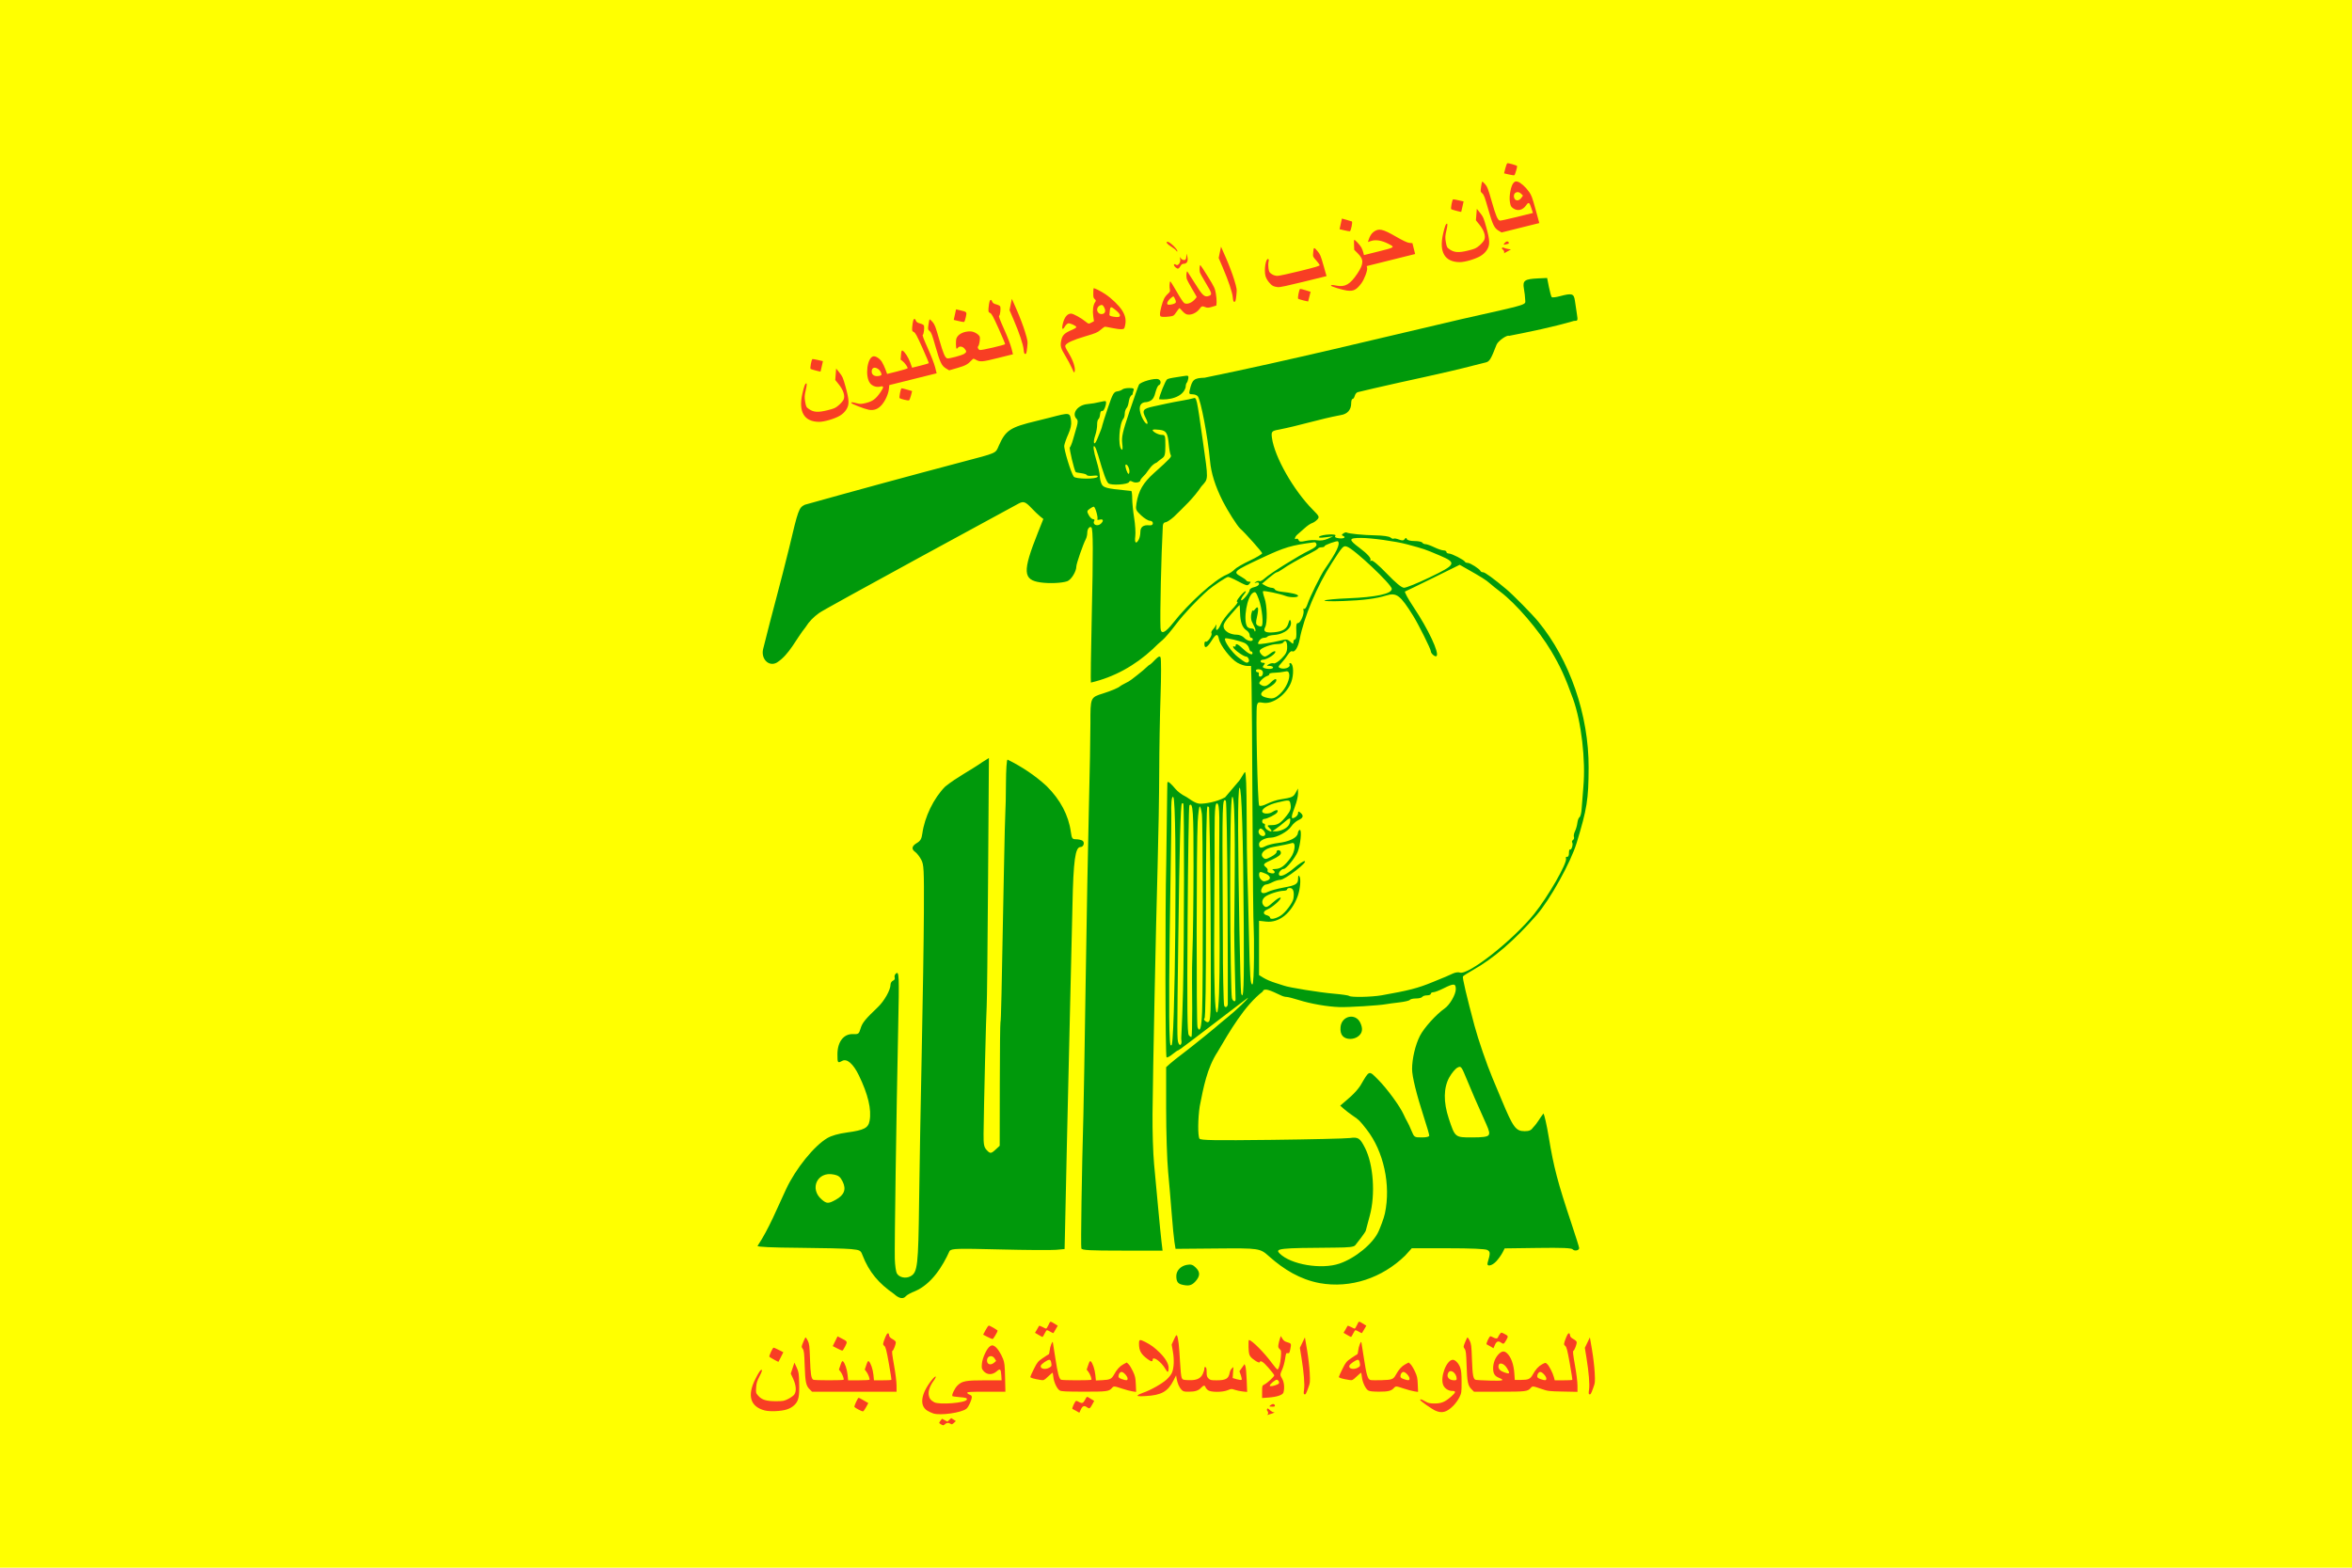 <?xml version="1.0" encoding="UTF-8"?><svg xmlns="http://www.w3.org/2000/svg" xmlns:svg="http://www.w3.org/2000/svg" version="1.0" width="1200" height="800" id="svg2040">
  <defs id="defs2163"/>
  <path d="M1200,0L1200,800L0,800L0,0L1200,0z" id="path2042" style="fill:#ffff00"/>
  <path d="M480.211,726.906C478.953,726.173 478.952,726.169 479.893,724.945L480.625,723.993L482.003,724.735L483.381,725.477L484.346,724.571L485.31,723.665L486.498,724.417L487.686,725.169L486.695,726.101C485.856,726.889 485.586,726.96 484.949,726.562C483.889,725.9 483.006,725.976 482.077,726.809C481.332,727.477 481.203,727.484 480.211,726.906zM646.547,721.984C647.135,721.715 647.183,720.582 646.632,720.03C646.411,719.81 646.333,719.364 646.458,719.04C646.64,718.563 646.911,718.662 647.868,719.557C648.52,720.165 649.427,720.675 649.884,720.691C650.492,720.71 650.351,720.852 649.359,721.217C647.856,721.769 645.784,722.335 646.547,721.984zM476.168,721.293C475.277,721.001 473.921,720.374 473.154,719.9C469.01,717.339 469.808,711.37 475.219,704.453C477.445,701.607 478.361,701.871 476.248,704.75C474.455,707.193 473.561,709.801 473.83,711.806C474.06,713.519 474.863,714.6 476.623,715.565C479.2,716.977 492.606,715.924 493.245,714.259C493.562,713.434 492.946,713.225 489.402,712.949C487.625,712.811 486.055,712.581 485.912,712.439C485.422,711.949 487.072,708.47 488.448,707.094C490.798,704.744 492.69,704.378 502.498,704.378L511.029,704.378L510.868,701.859C510.661,698.611 510.277,698.239 508.639,699.701C506.336,701.758 503.565,701.721 501.791,699.612C500.858,698.504 500.782,698.172 500.959,695.968C501.204,692.915 503.601,687.834 505.219,686.939C506.174,686.411 506.397,686.411 507.352,686.941C508.691,687.684 510.623,690.532 511.754,693.43C512.514,695.376 512.644,696.565 512.792,702.924L512.96,710.194L503.225,710.194C495.132,710.194 493.49,710.286 493.49,710.738C493.49,711.037 494.014,711.464 494.653,711.687C495.427,711.957 495.817,712.355 495.817,712.874C495.817,714.389 494.208,717.929 493.093,718.867C490.666,720.909 479.763,722.472 476.168,721.293zM507.239,695.364L508.237,694.491L507.461,693.231C506.211,691.203 503.571,691.915 503.571,694.28C503.571,696.326 505.491,696.893 507.239,695.364zM549.13,720.028C548.277,719.532 547.405,719.065 547.191,718.99C546.698,718.817 548.534,714.842 549.099,714.861C549.329,714.869 549.954,715.124 550.487,715.429C552.06,716.328 552.649,716.116 553.61,714.306C554.502,712.623 554.527,712.609 555.505,713.206C556.051,713.539 556.896,714.052 557.383,714.347L558.27,714.884L557.225,716.804C556.109,718.853 555.765,719.026 554.581,718.131C553.223,717.103 552.297,717.436 551.456,719.253L550.681,720.93L549.13,720.028zM732.358,719.866C730.393,718.975 724.579,714.887 724.579,714.397C724.579,713.853 725.171,714.024 727.147,715.138C728.743,716.038 729.49,716.204 731.946,716.204C735.391,716.204 737.264,715.425 740.379,712.694C742.837,710.539 742.984,709.807 740.96,709.805C738.991,709.803 737.071,708.553 736.336,706.794C734.656,702.774 738.037,693.91 741.251,693.91C742.51,693.91 744.266,695.778 744.998,697.895C745.542,699.468 745.7,701.131 745.704,705.348C745.71,710.575 745.668,710.862 744.569,713.102C743.942,714.382 742.546,716.307 741.468,717.381C738.146,720.688 735.663,721.365 732.358,719.866zM743.19,703.628C743.19,700.681 740.05,698.399 738.914,700.52C737.818,702.569 739.22,704.36 741.93,704.373C742.919,704.377 743.19,704.217 743.19,703.628zM390.16,719.755C382.813,717.847 381.119,712.229 385.345,703.797C387.187,700.122 388.164,698.75 388.702,699.082C388.939,699.229 388.473,700.514 387.529,702.315C386.239,704.778 385.931,705.794 385.785,708.071C385.614,710.735 385.652,710.888 386.835,712.235C388.678,714.334 390.933,715.041 395.782,715.041C399.534,715.041 400.034,714.95 402.162,713.878C403.432,713.238 404.82,712.233 405.246,711.643C406.433,710.003 406.221,706.961 404.686,703.633L403.451,700.952L404.385,698.15L405.319,695.348L406.456,697.828C407.503,700.111 407.604,700.726 407.734,705.596C407.922,712.71 407.452,714.936 405.331,716.98C404.253,718.018 402.954,718.773 401.399,719.264C398.484,720.185 392.775,720.434 390.16,719.755zM437.974,719.294C436.976,718.774 436.056,718.183 435.931,717.98C435.675,717.566 437.657,713.296 438.104,713.296C438.262,713.296 439.431,713.906 440.702,714.651L443.013,716.005L441.857,718.14C441.221,719.315 440.495,720.267 440.245,720.257C439.994,720.247 438.972,719.814 437.974,719.294zM648.245,717.06C649.241,716.248 650.267,716.331 650.442,717.238C650.541,717.751 650.258,717.863 648.978,717.815C647.393,717.755 647.393,717.755 648.245,717.06zM643.93,710.262C643.93,707.12 643.933,707.111 645.154,706.479C646.703,705.679 650.134,702.49 650.134,701.852C650.134,701.587 648.819,699.866 647.212,698.028C644.44,694.857 643.063,693.99 642.67,695.169C642.454,695.82 639.045,693.697 637.958,692.234C637.298,691.346 637.12,690.453 637.011,687.485C636.932,685.349 637.029,683.829 637.243,683.829C638.653,683.829 645.176,690.401 649.028,695.703C650.337,697.504 651.587,698.918 651.806,698.845C652.507,698.611 653.269,695.747 653.508,692.442C653.724,689.465 653.678,689.171 652.88,688.427C652.151,687.748 652.059,687.381 652.287,686.037C652.434,685.163 652.763,683.847 653.017,683.112L653.48,681.776L654.276,683.125C654.885,684.158 655.493,684.593 656.868,684.977C658.863,685.536 658.921,685.696 658.257,688.793C657.898,690.464 657.745,690.673 656.983,690.527C656.173,690.372 656.087,690.563 655.67,693.427C655.424,695.113 654.776,697.503 654.229,698.739C653.009,701.498 653.009,701.576 654.201,703.66C655.185,705.383 655.453,708.312 654.833,710.582C654.483,711.862 651.478,712.879 647.14,713.185L643.93,713.411L643.93,710.262zM651.755,706.475C652.635,706.02 652.765,705.772 652.502,705.054C652.326,704.576 651.852,704.142 651.449,704.089C650.684,703.989 647.808,706.4 647.808,707.141C647.808,707.67 650.235,707.261 651.755,706.475zM580.411,712.122C580.505,711.839 581.752,711.213 583.181,710.731C586.967,709.454 592.81,706.172 595.222,703.967C596.453,702.842 597.591,701.37 597.979,700.403C598.969,697.933 599.134,693.872 598.414,689.735L597.788,686.143L598.976,683.532C599.894,681.513 600.242,681.059 600.509,681.532C601.132,682.632 601.64,686.991 602.034,694.609C602.267,699.129 602.618,702.507 602.92,703.139C603.392,704.126 603.59,704.191 606.458,704.298C610.441,704.448 612.495,703.545 613.664,701.131C614.103,700.223 614.463,699.018 614.463,698.452C614.463,697.697 614.617,697.483 615.044,697.647C615.471,697.81 615.626,698.483 615.626,700.172C615.626,702.1 615.781,702.63 616.578,703.427C617.431,704.28 617.853,704.378 620.661,704.378C625.473,704.378 626.845,703.581 627.408,700.457C627.547,699.687 628.03,698.727 628.482,698.325L629.303,697.593L629.107,700.408L628.912,703.223L631.032,703.84C632.197,704.179 633.297,704.308 633.474,704.126C633.652,703.945 633.476,702.889 633.083,701.78L632.369,699.763L633.673,697.928L634.978,696.094L635.415,697.231C635.656,697.857 635.952,701.057 636.075,704.343L636.297,710.318L634.003,710.078C632.742,709.946 630.932,709.564 629.982,709.229C628.353,708.654 628.151,708.664 626.424,709.407C623.786,710.542 617.725,710.543 616.283,709.409C615.733,708.977 615.175,708.279 615.041,707.858C614.71,706.814 614.002,706.897 612.882,708.112C611.485,709.627 609.774,710.194 606.599,710.194C603.996,710.194 603.664,710.103 602.739,709.128C601.627,707.956 600.709,705.803 600.302,703.409L600.039,701.858L598.699,704.507C595.852,710.138 592.487,712.008 584.459,712.419C581.057,712.594 580.273,712.536 580.411,712.122zM665.413,711.487C665.119,711.38 665.094,710.666 665.332,709.147C665.735,706.576 665.23,700.309 664.023,692.896L663.194,687.812L664.48,685.142L665.766,682.472L666.862,688.869C667.464,692.388 668.074,697.57 668.216,700.385C668.466,705.327 668.439,705.604 667.407,708.432C666.298,711.472 666.121,711.744 665.413,711.487zM810.813,711.487C810.518,711.38 810.493,710.666 810.731,709.147C811.135,706.576 810.63,700.309 809.422,692.896L808.594,687.812L809.88,685.142L811.166,682.472L812.261,688.869C812.864,692.388 813.474,697.57 813.616,700.385C813.866,705.327 813.838,705.604 812.807,708.432C811.698,711.472 811.521,711.744 810.813,711.487zM413.032,708.911C411.217,707.096 410.829,705.202 410.553,696.818C410.344,690.49 410.207,689.297 409.576,688.359C408.851,687.28 408.853,687.243 409.735,685.064C410.226,683.851 410.755,682.715 410.911,682.54C411.066,682.364 411.603,683.062 412.103,684.09C412.929,685.789 413.036,686.675 413.274,693.716C413.526,701.149 413.883,703.426 414.902,704.074C415.502,704.456 430.189,704.468 430.424,704.087C430.705,703.633 429.721,701.08 428.828,699.945L428.024,698.922L428.809,696.596C429.42,694.788 429.706,694.362 430.094,694.683C431.042,695.47 432.165,698.766 432.44,701.567L432.716,704.378L438.072,704.378C441.017,704.378 443.508,704.247 443.607,704.087C443.888,703.633 442.904,701.08 442.011,699.945L441.207,698.922L441.992,696.596C442.603,694.788 442.889,694.362 443.277,694.683C444.225,695.47 445.348,698.766 445.623,701.567L445.899,704.378L450.244,704.378C452.633,704.378 454.675,704.291 454.781,704.185C454.887,704.079 454.309,700.284 453.496,695.752C452.275,688.941 451.878,687.396 451.206,686.844C450.313,686.111 450.344,685.816 451.687,682.375C452.55,680.161 453.43,679.718 453.625,681.4C453.716,682.189 454.171,682.694 455.395,683.368C456.359,683.898 457.043,684.556 457.043,684.952C457.043,686.128 455.844,689.206 455.337,689.331C454.968,689.422 455.159,691.178 456.131,696.624C456.879,700.816 457.416,705.126 457.421,706.996L457.431,710.194L435.873,710.194L414.315,710.194L413.032,708.911zM540.727,709.601C539.35,708.853 537.701,705.402 537.42,702.679C537.297,701.481 537.106,700.501 536.996,700.501C536.887,700.501 535.853,701.394 534.699,702.485C532.72,704.357 532.514,704.456 531.066,704.224C527.56,703.663 525.672,703.123 525.672,702.681C525.672,702.423 526.501,700.561 527.514,698.545C529.227,695.135 529.542,694.751 532.021,693.054C533.487,692.05 534.846,691.175 535.042,691.109C535.238,691.044 535.463,690.195 535.542,689.222C535.699,687.298 536.949,684.038 537.164,684.992C537.237,685.312 537.824,689.033 538.471,693.261C539.611,700.726 540.323,703.451 541.293,704.068C541.9,704.454 556.587,704.471 556.825,704.087C557.106,703.633 556.122,701.08 555.229,699.945L554.424,698.922L555.21,696.596C555.821,694.788 556.107,694.362 556.495,694.683C557.447,695.474 558.567,698.773 558.846,701.612L559.126,704.468L562.464,704.302C566.283,704.112 567.135,703.706 568.357,701.492C569.835,698.815 571.318,697.176 573.132,696.213L574.875,695.289L575.817,696.174C576.336,696.661 577.341,698.314 578.051,699.847C579.175,702.272 579.363,703.131 579.502,706.465L579.661,710.297L577.772,710.023C576.733,709.872 574.347,709.238 572.469,708.614C568.388,707.259 568.259,707.251 567.316,708.309C565.751,710.066 564.758,710.195 552.923,710.179C543.927,710.166 541.562,710.054 540.727,709.601zM575.302,703.496C575.302,702.366 573.26,700.113 572.235,700.113C571.383,700.113 570.649,701.163 570.649,702.382C570.649,702.936 571.108,703.313 572.297,703.734C574.694,704.582 575.302,704.534 575.302,703.496zM535.402,697.897C536.604,697.188 536.662,697.003 536.286,695.121C536.13,694.342 535.812,693.91 535.393,693.91C534.342,693.91 531.233,696.074 530.999,696.968C530.589,698.536 533.339,699.116 535.402,697.897zM698.146,709.601C696.769,708.853 695.12,705.402 694.84,702.679C694.716,701.481 694.525,700.501 694.416,700.501C694.306,700.501 693.272,701.394 692.119,702.485C690.139,704.357 689.934,704.456 688.486,704.224C684.979,703.663 683.091,703.123 683.091,702.681C683.091,702.423 683.92,700.561 684.933,698.545C686.646,695.135 686.961,694.751 689.44,693.054C690.906,692.05 692.265,691.175 692.461,691.109C692.657,691.044 692.882,690.195 692.962,689.222C693.118,687.298 694.368,684.038 694.584,684.992C694.656,685.312 695.241,689.019 695.885,693.23C697.191,701.777 697.828,703.879 699.218,704.228C699.723,704.355 702.277,704.392 704.893,704.311C710.255,704.145 710.872,703.907 712.206,701.492C713.683,698.815 715.167,697.176 716.981,696.213L718.724,695.289L719.666,696.174C720.185,696.661 721.19,698.314 721.9,699.847C723.023,702.272 723.212,703.131 723.35,706.465L723.51,710.297L721.621,710.023C720.582,709.872 718.195,709.238 716.317,708.614C712.237,707.259 712.108,707.251 711.165,708.309C709.843,709.793 708.205,710.195 703.557,710.179C700.493,710.168 698.872,709.995 698.146,709.601zM719.15,703.496C719.15,702.366 717.108,700.113 716.084,700.113C715.232,700.113 714.498,701.163 714.498,702.382C714.498,702.936 714.957,703.313 716.145,703.734C718.542,704.582 719.15,704.534 719.15,703.496zM692.822,697.897C694.023,697.188 694.082,697.003 693.705,695.121C693.55,694.342 693.231,693.91 692.812,693.91C691.762,693.91 688.652,696.074 688.419,696.968C688.009,698.536 690.758,699.116 692.822,697.897zM750.746,708.911C748.932,707.096 748.543,705.202 748.267,696.818C748.059,690.49 747.921,689.297 747.291,688.359C746.566,687.28 746.567,687.243 747.45,685.064C747.941,683.851 748.469,682.715 748.625,682.54C748.781,682.364 749.318,683.062 749.818,684.09C750.643,685.787 750.752,686.683 750.996,693.716C751.281,701.958 751.655,703.889 753.019,704.163C753.477,704.255 756.688,704.418 760.153,704.525C767.004,704.737 767.98,704.426 764.695,703.075C762.587,702.208 761.801,700.901 761.801,698.263C761.801,695.604 762.817,692.934 764.503,691.161C766.193,689.385 767.43,689.217 768.884,690.565C770.953,692.482 772.301,696.204 772.624,700.889L772.851,704.185L775.993,704.185C779.731,704.185 780.763,703.726 781.977,701.528C783.475,698.817 784.951,697.18 786.767,696.216C788.497,695.299 788.507,695.298 789.347,696.056C790.376,696.985 792.196,700.514 792.796,702.74L793.237,704.378L797.616,704.378C800.025,704.378 802.083,704.291 802.189,704.185C802.295,704.079 801.717,700.284 800.904,695.752C799.683,688.941 799.286,687.396 798.614,686.844C797.721,686.111 797.753,685.816 799.095,682.375C799.958,680.161 800.839,679.718 801.033,681.4C801.124,682.189 801.579,682.694 802.804,683.368C803.767,683.898 804.451,684.556 804.451,684.952C804.451,686.128 803.252,689.206 802.745,689.331C802.376,689.422 802.567,691.178 803.539,696.624C804.295,700.86 804.824,705.121 804.829,707.031L804.839,710.266L797.375,710.118C790.168,709.976 789.787,709.928 786.303,708.726C782.028,707.25 781.909,707.241 780.957,708.309C779.367,710.093 778.506,710.194 764.876,710.194L752.03,710.194L750.746,708.911zM788.942,703.496C788.942,702.366 786.9,700.113 785.876,700.113C785.023,700.113 784.289,701.163 784.289,702.382C784.289,702.936 784.749,703.313 785.937,703.734C788.334,704.582 788.942,704.534 788.942,703.496zM769.943,700.383C769.943,700.105 769.427,699.063 768.796,698.068C767.129,695.439 764.515,694.987 764.515,697.327C764.515,698.648 765.463,699.603 767.494,700.327C769.382,701 769.943,701.013 769.943,700.383zM594.597,698.61C592.545,694.96 588.097,691.743 588.097,693.91C588.097,694.983 587.314,694.88 585.538,693.572C582.116,691.053 581.118,689.268 581.118,685.673C581.118,683.474 581.464,683.377 584.274,684.789C587.099,686.208 589.181,687.742 591.731,690.283C594.62,693.164 596.233,695.922 596.23,697.981C596.226,700.487 595.754,700.669 594.597,698.61zM394.996,693.869C393.829,693.231 392.733,692.567 392.561,692.395C392.213,692.047 394.204,687.706 394.71,687.706C394.885,687.706 396.071,688.232 397.346,688.876L399.663,690.046L398.452,692.462C397.786,693.792 397.213,694.913 397.179,694.954C397.146,694.995 396.163,694.507 394.996,693.869zM427.096,688.072L424.872,686.923L426.099,684.435L427.326,681.947L429.099,682.857C432.487,684.596 432.45,684.523 431.212,687.047C430.616,688.262 429.947,689.248 429.724,689.238C429.502,689.228 428.32,688.703 427.096,688.072zM760.432,687.091C759.586,686.578 758.719,686.1 758.505,686.028C758.011,685.86 759.85,681.885 760.413,681.904C760.643,681.911 761.268,682.167 761.801,682.472C763.118,683.224 764.03,683.189 764.301,682.375C764.426,682.001 764.846,681.284 765.234,680.781C765.929,679.88 765.96,679.876 767.263,680.539C769.635,681.744 769.653,681.795 768.486,683.873C767.344,685.908 767.057,686.052 765.895,685.173C764.485,684.107 763.516,684.454 762.711,686.313L761.971,688.022L760.432,687.091zM503.847,682.244L501.602,681.087L502.834,678.774C503.512,677.502 504.261,676.463 504.498,676.465C505.105,676.47 509.001,678.744 508.99,679.087C508.972,679.65 506.857,683.197 506.479,683.298C506.266,683.355 505.081,682.881 503.847,682.244zM529.872,681.199L528.063,680.133L528.998,678.588C529.512,677.739 530,676.869 530.081,676.656C530.165,676.437 530.92,676.65 531.808,677.14C532.676,677.62 533.54,678.013 533.728,678.013C533.916,678.013 534.472,677.152 534.965,676.1C535.95,673.999 535.626,674.022 538.587,675.84L539.676,676.51L538.627,678.327C538.05,679.327 537.524,680.21 537.458,680.29C537.391,680.37 536.709,680.065 535.941,679.612C535.174,679.159 534.379,678.788 534.175,678.788C533.971,678.788 533.423,679.573 532.957,680.533C532.49,681.493 532.013,682.275 531.895,682.271C531.778,682.267 530.868,681.785 529.872,681.199zM687.292,681.199L685.482,680.133L686.417,678.588C686.931,677.739 687.419,676.869 687.501,676.656C687.584,676.437 688.34,676.65 689.227,677.14C690.095,677.62 690.959,678.013 691.147,678.013C691.335,678.013 691.892,677.152 692.384,676.1C693.369,673.999 693.046,674.022 696.006,675.84L697.095,676.51L696.046,678.327C695.469,679.327 694.943,680.21 694.877,680.29C694.811,680.37 694.128,680.065 693.361,679.612C692.593,679.159 691.798,678.788 691.594,678.788C691.39,678.788 690.842,679.573 690.376,680.533C689.91,681.493 689.432,682.275 689.315,682.271C689.197,682.267 688.287,681.785 687.292,681.199z" id="path2177" style="fill:#f83e24"/>
  <path d="M546.866,187.821C546.219,186.337 544.771,183.613 543.647,181.77C541.15,177.671 540.848,176.554 541.465,173.672C542.031,171.023 543.116,169.952 546.828,168.38C548.237,167.784 549.218,167.163 549.155,166.909C548.974,166.184 545.883,164.789 544.965,165.017C544.496,165.134 543.753,165.858 543.315,166.625C542.053,168.83 541.535,167.898 542.335,164.862C543.157,161.742 544.616,160.036 546.461,160.039C547.628,160.041 551.684,162.301 554.126,164.309C555.359,165.323 555.467,165.337 556.782,164.642L558.152,163.917L557.778,161.367C557.361,158.53 557.724,155.668 558.677,154.276C559.25,153.439 559.238,153.297 558.542,152.653C557.868,152.031 557.782,151.677 557.803,149.638C557.816,148.367 557.879,147.241 557.943,147.135C558.138,146.811 561.504,148.475 563.887,150.074C567.239,152.322 570.875,155.837 572.504,158.404C574.191,161.061 574.646,163.397 574.011,166.139C573.62,167.831 573.55,167.901 572.166,167.995C571.374,168.049 569.207,167.766 567.349,167.367C565.492,166.968 563.827,166.678 563.649,166.722C563.471,166.767 562.51,167.489 561.513,168.328C559.853,169.724 559.18,170.007 553.558,171.675C547.375,173.509 544.185,174.977 543.56,176.275C543.318,176.779 543.696,177.647 545.31,180.296C547.542,183.958 548.778,187.781 548.303,189.55C548.064,190.438 547.942,190.292 546.866,187.821zM571.398,161.043C571.484,160.347 570.64,159.349 568.67,157.815C566.492,156.119 566.361,156.257 566.026,160.598C565.99,161.066 566.525,161.337 567.981,161.589C570.344,161.996 571.3,161.844 571.398,161.043zM563.492,159.696C564.074,159.041 563.996,157.99 563.271,156.705C562.733,155.751 562.372,155.507 561.733,155.667C559.612,156.196 559.052,158.77 560.803,159.944C561.611,160.486 562.896,160.368 563.492,159.696zM767.326,129.165C767.689,128.823 767.318,127.695 766.726,127.339C765.853,126.815 766.395,125.962 767.295,126.443C767.719,126.67 768.707,126.955 769.489,127.076L770.912,127.296L769.417,128.128C767.359,129.272 767.046,129.427 767.326,129.165zM443.172,209.089C441.017,208.67 434.453,206.122 434.337,205.66C434.206,205.134 434.819,205.157 436.996,205.757C438.754,206.242 439.515,206.223 441.886,205.632C445.214,204.802 446.835,203.598 449.185,200.212C451.04,197.539 451.006,196.796 449.051,197.282C447.149,197.754 444.994,197.009 443.86,195.487C441.27,192.009 442.401,182.636 445.505,181.862C446.691,181.566 448.864,182.933 449.933,184.647C450.49,185.541 451.321,187.297 451.78,188.549L452.615,190.827L457.787,189.537C460.631,188.828 463.005,188.102 463.062,187.923C463.223,187.417 461.659,185.189 460.523,184.308L459.5,183.514L459.699,181.078C459.853,179.185 460.027,178.705 460.479,178.922C461.583,179.453 463.462,182.366 464.402,185.005L465.345,187.653L469.54,186.607C471.848,186.032 473.799,185.456 473.876,185.328C473.953,185.2 472.481,181.674 470.605,177.494C467.785,171.211 467.03,169.814 466.248,169.443C465.209,168.95 465.169,168.657 465.636,165.011C465.937,162.665 466.681,162.026 467.273,163.603C467.551,164.343 468.112,164.722 469.457,165.077C470.515,165.357 471.334,165.827 471.43,166.21C471.713,167.346 471.295,170.607 470.836,170.85C470.501,171.026 471.109,172.676 473.359,177.701C475.091,181.569 476.646,185.602 477.102,187.406L477.882,190.493L465.801,193.505L453.72,196.517L453.522,198.455C453.26,201.022 451.769,204.385 449.935,206.544C448.033,208.783 445.841,209.608 443.172,209.089zM449.717,190.78C449.007,187.934 445.426,186.486 444.84,188.808C444.275,191.05 446.06,192.443 448.679,191.802C449.636,191.568 449.859,191.349 449.717,190.78zM665.067,153.325C663.786,152.99 662.568,152.613 662.36,152.488C661.923,152.225 662.828,147.562 663.34,147.434C663.528,147.387 664.803,147.698 666.173,148.124L668.664,148.899L668.055,151.333C667.72,152.672 667.434,153.806 667.42,153.851C667.406,153.897 666.347,153.66 665.067,153.325zM687.194,148.272C684.96,147.984 679.214,146.226 679.108,145.798C678.99,145.324 679.594,145.319 681.946,145.774C686.296,146.617 688.851,145.126 692.546,139.587C695.841,134.647 695.881,132.417 692.729,129.271L690.934,127.48L690.841,125.071C690.79,123.746 690.815,122.551 690.896,122.416C691.101,122.074 693.713,124.8 694.522,126.201C694.89,126.837 695.348,127.991 695.541,128.765L695.892,130.171L703.408,128.297C711.927,126.173 711.889,126.205 708.154,124.321C704.939,122.699 701.909,122.199 699.69,122.923L697.919,123.502L698.264,122.421C698.881,120.492 699.69,119.19 700.789,118.36C703.423,116.37 705.359,116.774 712.235,120.751C715.783,122.804 718.09,123.88 719.099,123.955L720.618,124.068L721.311,126.847L722.004,129.626L709.648,132.707L697.292,135.787L697.515,136.681C697.821,137.91 696.088,142.563 694.576,144.569C692.005,147.981 690.559,148.706 687.194,148.272zM417.842,215.268C410.289,215.195 407.3,210.177 409.351,201.017C410.245,197.025 410.858,195.465 411.458,195.656C411.722,195.74 411.581,197.094 411.103,199.061C410.45,201.749 410.397,202.805 410.805,205.039C411.281,207.653 411.355,207.791 412.822,208.807C415.106,210.39 417.454,210.53 422.137,209.363C425.76,208.459 426.221,208.251 428.018,206.703C429.09,205.78 430.188,204.474 430.458,203.803C431.21,201.933 430.272,199.047 427.989,196.202L426.15,193.911L426.377,190.98L426.605,188.05L428.3,190.17C429.861,192.123 430.107,192.693 431.404,197.365C433.299,204.189 433.381,206.452 431.825,208.936C431.034,210.198 429.961,211.24 428.578,212.088C425.985,213.679 420.532,215.294 417.842,215.268zM461.284,203.965C460.194,203.703 459.164,203.353 458.994,203.187C458.647,202.849 459.533,198.249 459.965,198.141C460.117,198.103 461.393,198.411 462.8,198.824L465.358,199.576L464.755,201.916C464.424,203.203 463.952,204.297 463.708,204.348C463.464,204.399 462.373,204.226 461.284,203.965zM744.712,133.771C737.159,133.697 734.169,128.68 736.22,119.52C737.115,115.527 737.728,113.967 738.327,114.158C738.591,114.243 738.45,115.596 737.973,117.563C737.319,120.252 737.267,121.307 737.674,123.541C738.15,126.155 738.224,126.293 739.691,127.309C741.976,128.892 744.323,129.032 749.006,127.865C752.629,126.962 753.09,126.753 754.887,125.206C755.959,124.282 757.058,122.977 757.328,122.305C758.079,120.436 757.141,117.549 754.858,114.705L753.019,112.413L753.247,109.483L753.474,106.552L755.169,108.673C756.73,110.625 756.976,111.195 758.274,115.867C760.168,122.691 760.251,124.954 758.694,127.438C757.904,128.7 756.83,129.742 755.447,130.59C752.854,132.182 747.401,133.797 744.712,133.771zM767.606,124.106C768.373,123.082 769.384,122.914 769.77,123.748C769.99,124.22 769.744,124.395 768.496,124.657C766.951,124.982 766.951,124.981 767.606,124.106zM605.546,160.444C604.926,160.283 603.861,159.483 603.178,158.664C602.495,157.846 601.851,157.197 601.747,157.223C601.642,157.249 600.945,158.159 600.198,159.244C598.878,161.161 598.78,161.225 596.727,161.516C595.565,161.681 594.001,161.76 593.251,161.691C592.014,161.576 591.883,161.455 591.832,160.371C591.765,158.937 592.963,154.373 593.919,152.419C594.297,151.647 595.176,150.519 595.872,149.913C596.892,149.026 597.087,148.605 596.874,147.752C596.602,146.662 596.683,144.208 597.011,143.581C597.112,143.387 598.583,145.687 600.279,148.692C602.069,151.865 603.725,154.374 604.228,154.676C605.465,155.419 607.56,154.782 609.223,153.155C609.985,152.409 610.574,151.659 610.532,151.487C610.489,151.316 609.38,149.378 608.066,147.18C606.752,144.982 605.572,142.704 605.442,142.117C605.142,140.762 605.399,138.14 605.791,138.54C605.954,138.706 607.643,141.35 609.545,144.416C613.529,150.84 614.53,151.768 616.686,151.037C618.575,150.396 618.436,149.795 615.133,144.323C613.62,141.817 612.293,139.406 612.184,138.966C611.854,137.626 612.044,135.051 612.454,135.317C612.666,135.455 614.413,138.128 616.337,141.257C619.607,146.577 619.867,147.133 620.335,149.805C620.61,151.377 620.778,153.393 620.709,154.285L620.582,155.908L618.39,156.576C616.641,157.109 615.95,157.141 614.966,156.733C613.388,156.081 613.061,156.18 612.009,157.632C610.495,159.722 607.609,160.978 605.546,160.444zM599.728,154.579C600.039,154.253 600,153.723 599.595,152.779C599.279,152.043 598.89,151.363 598.73,151.266C598.569,151.17 597.761,151.725 596.933,152.501C595.323,154.008 595.009,155.507 596.302,155.519C597.551,155.53 599.271,155.058 599.728,154.579zM522.901,180.594C522.591,180.562 522.395,179.878 522.259,178.354C522.029,175.774 520.033,169.844 517.082,162.976L515.058,158.265L515.657,155.377L516.256,152.49L518.854,158.404C520.283,161.657 522.12,166.514 522.935,169.198C524.366,173.911 524.406,174.184 524.091,177.164C523.752,180.366 523.646,180.671 522.901,180.594zM629.611,153.988C629.301,153.956 629.105,153.272 628.969,151.748C628.739,149.169 626.743,143.238 623.792,136.37L621.768,131.66L622.367,128.772L622.966,125.884L625.564,131.798C626.993,135.051 628.83,139.908 629.645,142.592C631.076,147.305 631.116,147.579 630.801,150.558C630.462,153.761 630.356,154.065 629.611,153.988zM482.674,188.024C480.428,186.675 479.617,184.991 477.318,176.913C475.593,170.852 475.173,169.733 474.338,168.98C473.378,168.113 473.371,168.077 473.698,165.759C473.88,164.47 474.117,163.246 474.226,163.039C474.334,162.831 475.02,163.376 475.751,164.249C476.957,165.691 477.274,166.52 479.199,173.262C481.231,180.38 482.125,182.493 483.265,182.873C484.093,183.149 490.738,181.366 491.975,180.536C493.236,179.689 493.243,179.208 492.012,177.809C491.053,176.719 489.408,176.543 488.735,177.459C488.488,177.795 488.185,178.009 488.062,177.934C487.661,177.694 487.596,173.787 487.974,172.702C488.745,170.493 491.879,168.959 495.294,169.119C497.102,169.204 499.613,170.768 499.905,171.991C500.143,172.987 499.614,176.116 499.122,176.621C498.561,177.196 499.056,178.388 499.949,178.614C500.761,178.819 512.54,176.077 512.815,175.619C512.892,175.491 511.42,171.965 509.544,167.785C506.725,161.502 505.969,160.106 505.188,159.734C504.149,159.241 504.108,158.948 504.576,155.302C504.877,152.957 505.62,152.317 506.213,153.895C506.491,154.634 507.052,155.013 508.397,155.369C509.455,155.648 510.274,156.119 510.369,156.501C510.652,157.637 510.235,160.898 509.776,161.141C509.441,161.318 510.049,162.967 512.298,167.992C514.031,171.861 515.586,175.893 516.042,177.697L516.821,180.784L509.17,182.692C501.051,184.716 500.036,184.797 497.924,183.595C496.659,182.875 496.622,182.878 495.783,183.779C493.766,185.943 492.607,186.575 488.443,187.779L484.273,188.985L482.674,188.024zM652.051,146.54C649.7,146.236 648.969,145.851 647.517,144.15C646.58,143.052 645.903,141.822 645.627,140.714C644.854,137.614 645.806,131.791 647.022,132.18C647.375,132.293 647.426,132.698 647.206,133.628C647.037,134.338 647.028,135.824 647.186,136.929C647.445,138.748 647.603,139.028 648.847,139.872C649.69,140.443 650.837,140.794 651.807,140.777C652.678,140.761 657.899,139.629 663.409,138.261C671.745,136.19 673.405,135.684 673.296,135.249C673.224,134.961 672.413,133.882 671.494,132.852C669.844,131.003 669.824,130.955 669.972,129.115C670.218,126.033 670.343,125.97 672.089,128.042C673.571,129.8 673.804,130.345 675.245,135.418L676.801,140.897L665.042,143.798C656.993,145.784 652.895,146.649 652.051,146.54zM764.562,117.699C762.373,116.383 761.542,114.647 759.256,106.618C757.532,100.557 757.112,99.438 756.277,98.685C755.317,97.817 755.31,97.781 755.637,95.464C755.819,94.175 756.056,92.951 756.164,92.743C756.272,92.536 756.959,93.081 757.689,93.954C758.896,95.395 759.213,96.225 761.138,102.967C763.17,110.084 764.064,112.197 765.203,112.577C765.487,112.672 769.403,111.833 773.907,110.714L782.096,108.678L781.334,106.284C780.353,103.197 779.892,102.93 778.662,104.737C776.933,107.277 774.249,107.909 772.028,106.3C770.86,105.454 770.707,105.152 770.347,102.981C769.849,99.973 770.94,94.49 772.287,93.236C773.082,92.496 773.297,92.442 774.347,92.724C775.819,93.12 778.371,95.404 780.161,97.931C781.363,99.627 781.774,100.744 783.448,106.85L785.362,113.829L775.736,116.229L766.111,118.629L764.562,117.699zM776.266,100.885L777.02,99.803L775.967,98.773C774.272,97.115 771.894,98.438 772.463,100.722C772.956,102.697 774.946,102.783 776.266,100.885zM416.281,189.107C415,188.771 413.782,188.395 413.574,188.269C413.154,188.017 414.031,183.346 414.521,183.224C414.689,183.182 415.961,183.405 417.347,183.719L419.867,184.291L419.279,186.916C418.956,188.36 418.673,189.581 418.65,189.629C418.627,189.677 417.561,189.442 416.281,189.107zM743.15,107.609C741.869,107.274 740.651,106.897 740.443,106.772C740.024,106.52 740.901,101.848 741.39,101.726C741.559,101.684 742.831,101.907 744.217,102.221L746.736,102.793L746.148,105.419C745.825,106.862 745.542,108.083 745.519,108.131C745.496,108.179 744.43,107.944 743.15,107.609zM685.885,117.531L683.461,116.958L684.05,114.245L684.639,111.532L687.009,112.178C688.313,112.534 689.546,112.91 689.748,113.015C690.212,113.253 689.24,117.917 688.704,118.025C688.487,118.068 687.219,117.846 685.885,117.531zM489.036,163.827L486.611,163.254L487.197,160.556L487.783,157.858L489.714,158.309C493.405,159.173 493.351,159.111 492.763,161.847C492.48,163.164 492.071,164.278 491.854,164.321C491.637,164.365 490.369,164.142 489.036,163.827zM599.864,136.526C599.43,136.149 599.02,135.624 598.955,135.361C598.813,134.793 599.404,134.574 599.865,135.024C600.927,136.06 602.568,133.924 602.121,132.086L601.891,131.138L602.595,131.954C603.359,132.837 604.568,132.972 605.018,132.222C605.173,131.965 605.292,131.158 605.283,130.429C605.268,129.158 605.287,129.176 605.749,130.872C606.352,133.089 605.661,134.557 603.992,134.604C603.162,134.627 602.764,134.903 602.26,135.805C601.455,137.245 600.888,137.416 599.864,136.526zM769.831,89.033L767.385,88.456L768.019,85.926C768.367,84.534 768.839,83.351 769.069,83.296C769.656,83.155 773.966,84.412 774.038,84.745C774.157,85.294 772.968,89.228 772.627,89.417C772.435,89.523 771.177,89.35 769.831,89.033zM600.07,127.839C599.826,127.442 598.692,126.547 597.549,125.85C595.63,124.678 594.728,123.578 595.524,123.38C596.613,123.108 601.158,127.485 600.656,128.321C600.577,128.452 600.314,128.235 600.07,127.839z" id="path2224" style="fill:#f83e24"/>
  <path d="M456.11,660.301C448.329,654.895 443.444,649.265 440.014,640.44C439.126,638.06 438.769,637.876 434.162,637.411C431.464,637.138 419.577,636.844 407.746,636.757C393.818,636.655 386.334,636.319 386.514,635.803C392.318,627.081 396.559,616.437 401.066,606.836C405.951,596.391 415.376,584.722 422.121,580.769C424.251,579.521 427.791,578.512 432.118,577.92C440.873,576.723 442.979,575.641 443.664,571.993C444.744,566.237 442.904,558.438 438.171,548.709C435.317,542.844 432.132,540.069 429.728,541.356C427.355,542.626 427.265,542.502 427.265,537.987C427.265,531.662 430.45,527.528 435.18,527.713C437.981,527.823 438.23,527.639 439.068,524.853C439.948,521.926 441.388,520.145 447.838,514.009C451.151,510.859 454.353,505.177 454.353,502.451C454.353,501.617 454.927,500.714 455.63,500.444C456.333,500.174 456.713,499.445 456.474,498.824C456.236,498.202 456.514,497.301 457.092,496.821C458.743,495.451 458.824,497.452 458.247,525.063C457.314,569.667 456.338,636.393 456.53,642.403C456.632,645.595 457.091,648.907 457.549,649.763C458.701,651.917 462.145,652.64 464.623,651.249C468.137,649.276 468.529,645.826 468.929,613.355C469.133,596.781 469.741,562.248 470.28,536.615C470.819,510.981 471.31,479.074 471.371,465.709C471.473,443.229 471.368,441.201 469.969,438.622C469.136,437.088 467.792,435.365 466.981,434.792C464.877,433.307 465.155,431.749 467.804,430.184C469.593,429.127 470.206,428.07 470.571,425.406C471.74,416.875 476.384,407.311 482.223,401.409C488.177,396.614 494.939,393.269 501.159,388.937L504.546,386.816L504.122,448.769C503.889,482.843 503.57,511.977 503.413,513.511C503.146,516.125 501.968,564.293 501.822,578.557C501.768,583.88 502.028,585.347 503.273,586.723C505.185,588.836 505.602,588.82 508.056,586.546L510.056,584.692L510.102,553.385C510.127,536.166 510.283,521.853 510.449,521.579C510.734,521.104 511.008,509.053 512.206,444.199C512.494,428.643 512.829,415.02 512.952,413.924C513.075,412.829 513.205,406.465 513.241,399.783C513.28,392.688 513.623,387.633 514.064,387.633C521.34,391.252 528.043,395.657 534.027,401.182C540.997,408.116 545.156,415.985 546.339,424.48C546.819,427.922 547.061,428.266 549.009,428.277C550.187,428.284 551.651,428.606 552.263,428.993C553.597,429.838 552.861,432.248 551.267,432.248C548.591,432.248 547.631,439.194 547.181,461.799C546.942,473.809 546.396,497.079 545.968,513.511C545.54,529.943 544.802,561.671 544.329,584.018C543.855,606.365 543.398,627.517 543.312,631.023L543.157,637.396L538.788,637.795C536.386,638.014 523.515,637.923 510.186,637.593C488.335,637.053 485.81,637.122 484.511,638.297C480.927,646.278 475.308,655.232 466.907,658.871C464.835,659.662 462.731,660.801 462.233,661.401C460.837,663.083 458.738,662.706 456.11,660.301zM426.512,612.18C430.771,609.787 431.851,606.888 429.936,602.993C428.726,600.531 427.889,599.874 425.288,599.347C417.055,597.68 412.815,606.581 419.213,612.1C421.789,614.322 422.683,614.332 426.512,612.18zM602.936,655.536C600.916,655.031 600.175,653.88 600.159,651.228C600.143,648.403 602.361,646.039 605.572,645.461C607.686,645.08 608.592,645.371 610.153,646.932C612.451,649.229 612.324,651.342 609.721,654.113C607.903,656.048 606.316,656.38 602.936,655.536zM673.242,654.77C663.284,652.884 655.032,647.819 647.603,641.235C642.804,636.937 642.727,636.925 620.472,637.114L599.768,637.291L599.204,633.759C598.894,631.816 598.269,625.386 597.817,619.471C597.364,613.555 596.538,603.876 595.981,597.96C595.424,592.045 594.969,577.618 594.969,565.9L594.969,544.596L596.962,542.796C598.059,541.807 601.106,539.387 603.734,537.419C607.794,534.38 621.217,523.522 622.455,522.277C622.674,522.056 624.466,520.579 626.438,518.994C630.493,515.734 636.795,509.733 636.795,509.131C636.795,508.912 602.037,535.773 601.342,535.884C600.904,535.954 599.514,536.879 598.254,537.94C596.994,539 595.611,539.75 595.181,539.607C594.519,539.386 594.405,465.465 595.027,439.817C595.112,436.311 595.248,426.339 595.329,417.656C595.455,404.059 595.6,401.002 595.6,399.572C595.6,397.929 597.88,400.405 599.74,402.614C600.83,403.91 603.071,405.603 604.719,406.375C606.367,407.148 609.576,410.15 612.344,410.141C615.008,410.133 620.627,409.277 625.038,406.896L631.839,398.878C633.113,397.6 634.763,394.007 635.202,394.007C635.712,394.007 636.011,401.666 636.034,415.318C636.054,427.04 636.214,440.394 636.39,444.995C636.566,449.596 636.949,464.385 637.242,477.859C637.701,498.948 637.942,502.357 638.979,502.357C640.003,502.357 639.871,476.265 639.652,474.075C639.433,471.884 639.148,444.637 639.02,413.526C638.892,382.415 638.674,353.107 638.536,348.396L638.286,339.832L636.255,339.832C635.138,339.832 632.92,339.098 631.327,338.2C627.979,336.314 622.549,329.351 621.902,326.113C621.301,323.107 620.447,323.324 618.073,327.085C615.866,330.58 614.488,331.175 614.488,328.631C614.488,327.729 614.807,327.188 615.197,327.429C616.082,327.976 618.698,324.113 618.099,323.143C617.857,322.753 618.143,321.95 618.734,321.359C619.325,320.768 620.049,319.753 620.344,319.104C620.649,318.431 620.736,318.694 620.546,319.715C620.018,322.564 621.517,321.795 622.878,318.52C623.561,316.877 625.974,313.651 628.239,311.35C630.505,309.05 631.888,307.168 631.312,307.168C630.684,307.168 631.174,306.073 632.534,304.437C635.188,301.243 636.903,300.588 634.452,303.704C633.537,304.866 633.006,306.032 633.27,306.293C633.858,306.875 637.582,302.357 637.588,301.056C637.59,300.544 638.667,299.888 639.982,299.599C641.296,299.31 642.372,298.576 642.372,297.967C642.372,297.274 641.852,297.028 640.978,297.309C639.841,297.675 639.797,297.606 640.74,296.938C641.377,296.488 642.213,296.314 642.598,296.552C642.983,296.79 644.255,296.097 645.424,295.011C648.068,292.558 662.956,283.268 668.103,280.86C670.587,279.698 671.843,278.641 671.688,277.84C671.558,277.163 671.093,276.655 670.654,276.712C658.729,278.271 655.451,279.243 643.965,284.628C629.16,291.57 628.869,291.831 633.21,294.271C634.524,295.011 635.719,295.884 635.866,296.213C636.012,296.542 636.653,296.811 637.291,296.811C638.243,296.811 638.267,297.01 637.424,297.924C636.339,299.101 636.357,299.106 629.9,295.733C628.518,295.011 626.995,294.42 626.516,294.42C625.739,294.42 618.73,299.084 616.358,301.178C610.633,306.235 603.91,313.389 599.945,318.643C597.269,322.191 594.17,325.81 593.059,326.686C591.949,327.563 589.711,329.624 588.088,331.267C579.158,339.565 568.487,345.558 556.587,348.322C556.403,348.138 556.599,332.799 557.021,314.233C557.764,281.62 557.719,270.051 556.849,269.181C556.001,268.332 554.736,269.883 554.736,271.773C554.736,272.848 554.399,274.351 553.989,275.111C552.647,277.596 549.159,287.649 549.159,289.033C549.159,291.667 546.503,295.95 544.446,296.635C541.626,297.574 535.429,297.842 530.961,297.219C521.836,295.948 521.6,291.776 529.524,271.859L532.319,264.834L530.652,263.494C529.736,262.757 527.713,260.81 526.159,259.167C523.224,256.065 522.202,255.695 519.87,256.885C519.109,257.274 419.059,311.595 417.874,312.851C415.041,314.917 412.851,317.076 410.958,320.114C406.244,325.885 402.759,334.099 396.319,338.137C392.289,340.369 388.183,336.333 389.336,331.274C393.587,314.039 398.402,296.94 402.609,279.682C407.26,259.998 407.595,259.072 410.621,257.576C437.174,250.138 463.896,242.875 490.602,235.81C508.948,230.971 507.827,231.462 509.575,227.498C513.092,219.524 515.343,218.042 528.843,214.808C531.034,214.283 534.081,213.525 535.615,213.124C545.985,210.409 545.882,210.393 546.486,214.876C546.719,216.605 546.212,218.969 545.057,221.532C544.072,223.718 543.142,226.345 542.989,227.369C542.716,229.203 546.403,241.291 547.827,243.233C548.763,244.509 559.196,244.595 559.976,243.332C560.36,242.71 559.646,242.539 557.645,242.773C556.059,242.958 554.664,242.817 554.545,242.461C554.426,242.104 553.127,241.66 551.658,241.474C550.189,241.289 548.911,241.026 548.817,240.89C548.009,239.724 545.391,228.642 545.846,228.317C546.171,228.086 546.9,226.283 547.465,224.312C548.031,222.34 548.884,219.371 549.36,217.715C550.005,215.474 549.988,214.465 549.294,213.771C546.579,211.056 549.792,206.656 554.809,206.217C556.74,206.048 559.555,205.578 561.064,205.174C562.573,204.769 563.952,204.581 564.128,204.757C564.872,205.502 563.281,210.058 562.395,209.718C561.829,209.5 561.373,210.187 561.272,211.41C561.178,212.541 560.788,213.666 560.405,213.91C560.022,214.154 559.733,215.428 559.763,216.743C559.793,218.058 559.363,220.481 558.806,222.128C557.47,226.083 558.213,227.884 559.708,224.312C561.703,219.54 562.137,218.376 562.394,217.103C562.532,216.424 563.849,212.301 565.322,207.941C567.646,201.063 568.257,199.977 569.933,199.746C570.995,199.599 572.205,199.151 572.621,198.75C573.038,198.349 574.6,198.021 576.093,198.021C578.24,198.021 578.706,198.284 578.323,199.281C578.057,199.974 577.84,200.891 577.84,201.32C575.575,202.531 576.278,205.702 575.051,207.866C574.394,208.523 573.856,209.911 573.856,210.95C573.856,211.989 573.563,213.18 573.205,213.596C571.021,216.134 570.279,227.426 572.171,229.318C572.768,229.916 572.885,229.011 572.568,226.242C572.187,222.918 572.751,220.436 576.268,209.971C578.551,203.179 580.727,197.033 581.104,196.312C581.864,194.859 589.13,192.817 590.994,193.532C592.53,194.121 592.524,196.125 590.985,196.715C588.716,199.925 590.081,204.26 584.993,205.191C581.961,205.191 580.83,207.242 581.872,210.853C582.727,213.816 584.749,216.871 585.414,216.206C585.646,215.974 585.293,214.746 584.631,213.476C582.502,209.393 583.005,208.611 588.534,207.405C590.32,207.016 593.395,206.344 595.367,205.912C597.339,205.48 600.797,204.818 603.052,204.442C605.307,204.065 607.872,203.529 608.751,203.25C610.54,202.682 610.505,202.53 613.649,224.71C616.595,245.493 616.637,244.101 612.949,248.212C609.038,254.123 603.933,258.802 598.898,263.747C597.175,265.28 595.228,266.535 594.57,266.536C593.891,266.536 593.333,267.31 593.278,268.329C592.462,283.308 591.773,313.719 592.098,320.427C592.269,323.967 594.426,323.099 598.572,317.824C606.541,307.684 619.684,295.83 625.783,293.281C627.256,292.666 629.09,291.468 629.857,290.62C630.624,289.773 634.113,287.737 637.609,286.096C641.105,284.455 643.965,282.754 643.965,282.316C643.965,281.696 635.072,271.726 632.738,269.729C631.337,268.53 626.183,260.408 623.811,255.661C619.961,247.956 617.943,241.527 617.345,235.067C616.213,222.84 612.667,204.185 611.098,202.203C610.664,201.656 609.45,201.207 608.4,201.207C606.721,201.207 606.554,200.943 607.014,199.017C608.302,193.63 609.127,192.948 614.59,192.75C658.36,183.803 701.925,173.051 745.543,162.883C780.822,154.952 778.216,155.743 778.163,152.98C778.138,151.681 777.842,149.121 777.505,147.292C776.75,143.19 777.865,142.381 784.696,142.067L789.349,141.854L790.27,146.486C790.776,149.034 791.418,151.346 791.696,151.624C791.974,151.902 793.808,151.7 795.772,151.174C802.125,149.475 803.024,149.756 803.552,153.605C803.807,155.467 804.26,158.515 804.559,160.377C805.081,163.639 805.024,163.763 803.007,163.763C792.408,166.875 780.997,169.202 769.93,171.386C768.9,170.749 764.267,174.03 763.54,175.911C760.656,183.375 759.945,184.529 757.963,184.972C756.828,185.226 754.466,185.816 752.714,186.284C735.575,190.759 718.177,194.138 700.929,198.175C696.985,199.095 693.276,199.977 692.687,200.134C692.098,200.29 691.428,201.134 691.2,202.008C690.971,202.882 690.468,203.598 690.08,203.598C689.693,203.598 689.377,204.593 689.377,205.81C689.377,209.146 687.428,211.334 684.013,211.833C673.344,213.817 662.975,217.19 652.331,219.266C648.827,219.89 648.527,220.262 648.954,223.45C650.253,233.135 659.968,250.213 669.826,260.143C673.103,263.443 673.272,263.811 672.104,265.102C671.41,265.868 670.178,266.707 669.365,266.964C668.553,267.222 666.848,268.397 665.576,269.574C664.304,270.751 662.686,272.177 661.98,272.742C660.648,273.808 660.152,275.73 661.409,274.953C661.801,274.711 662.315,275.015 662.551,275.63C662.89,276.513 663.676,276.591 666.298,276.002C668.122,275.592 670.745,275.468 672.126,275.725C673.653,276.01 675.731,275.702 677.426,274.939L680.215,273.685L676.231,274.187C673.517,274.529 672.502,274.429 673.045,273.873C674.199,272.69 682.299,272.241 681.323,273.414C680.799,274.045 681.308,274.424 683.018,274.675C685.504,275.04 687.024,274.177 685.199,273.437C684.434,273.127 684.471,272.841 685.355,272.226C685.992,271.784 686.729,271.556 686.994,271.719C687.988,272.333 695.574,273.091 701.802,273.197C705.609,273.263 708.741,273.713 709.444,274.297C710.099,274.841 710.822,275.1 711.049,274.872C711.277,274.645 712.469,274.841 713.698,275.308C715.399,275.955 716.107,275.913 716.658,275.132C717.231,274.319 717.467,274.313 717.786,275.101C718.023,275.683 719.631,276.097 721.662,276.097C723.572,276.097 725.355,276.455 725.626,276.893C725.897,277.331 726.653,277.69 727.305,277.69C727.958,277.69 729.976,278.407 731.79,279.283C733.603,280.16 735.737,280.877 736.531,280.877C737.325,280.877 737.975,281.235 737.975,281.673C737.975,282.112 738.554,282.47 739.261,282.47C740.681,282.47 746.982,285.707 747.402,286.653C747.549,286.981 748.21,287.25 748.873,287.25C750.124,287.25 754.904,290.307 755.369,291.404C755.515,291.749 756.111,292.03 756.692,292.03C757.65,292.03 762.289,295.418 768.648,300.759C772.077,303.64 781.74,313.461 784.786,317.161C800.911,336.747 810.614,364.851 810.524,391.702C810.469,408.024 809.723,412.701 804.379,430.256C801.377,440.117 790.817,459.125 783.993,466.95C772.735,479.861 761.998,489.12 751.336,495.11C748.826,496.521 746.602,497.95 746.394,498.287C746.04,498.86 748.324,508.585 752.307,523.469C754.17,530.432 758.578,543.249 761.486,550.159C762.5,552.569 764.604,557.597 766.16,561.333C772.038,575.442 773.371,577.246 777.911,577.246C780.252,577.246 781.241,576.787 782.353,575.181C784.393,573.097 785.657,570.491 787.455,568.249C787.939,568.733 789.156,574.093 790.158,580.159C792.72,595.672 794.712,603.26 801.779,624.421C803.932,630.868 805.694,636.477 805.694,636.884C805.694,638.118 803.376,638.602 802.412,637.568C801.744,636.852 797.099,636.659 784.599,636.828L767.69,637.057L766.582,639.219C765.973,640.407 764.576,642.366 763.479,643.571C761.195,646.078 758.337,646.586 758.996,644.367C760.436,639.52 760.413,638.718 758.811,637.86C757.789,637.313 750.46,636.998 738.747,636.998L720.293,636.998L716.873,640.782C705.221,652.109 689.169,657.638 673.242,654.77zM683.402,644.817C691.547,642.046 700.635,634.535 703.385,628.301C704.175,626.512 705.998,621.967 706.582,619.244C709.699,604.718 705.962,587.507 697.278,576.389C693.69,571.796 693.429,571.536 690.173,569.322C688.64,568.279 686.576,566.702 685.587,565.818L683.788,564.21C687.514,560.968 691.344,558.118 694.098,553.943C698.775,545.955 698.315,546.102 703.191,551.02C707.736,555.604 714.216,564.463 716.131,568.713C716.766,570.12 717.617,571.809 718.023,572.466C718.429,573.123 719.389,575.185 720.156,577.047C721.524,580.368 721.625,580.433 725.381,580.433C727.84,580.433 729.211,580.089 729.211,579.472C729.211,578.944 727.982,574.731 726.48,570.111C722.733,558.583 720.448,549.296 720.448,545.591C720.448,540.259 722.089,533.287 724.442,528.626C726.499,524.552 732.707,517.668 737.098,514.593C739.717,512.758 742.755,507.479 742.755,504.763C742.755,501.79 741.758,501.723 736.53,504.349C734.349,505.444 731.99,506.341 731.287,506.341C730.583,506.341 730.008,506.699 730.008,507.137C730.008,507.575 729.133,507.934 728.063,507.934C726.994,507.934 725.897,508.292 725.626,508.731C725.355,509.169 723.921,509.527 722.439,509.527C720.958,509.527 719.545,509.851 719.301,510.246C719.057,510.641 716.616,511.22 713.876,511.534C711.137,511.847 708.179,512.245 707.302,512.417C704.002,513.069 687.994,514.074 683.392,513.92C677.157,513.71 668.712,512.24 662.538,510.289C659.827,509.432 657.044,508.731 656.353,508.731C655.662,508.731 654.475,508.414 653.714,508.027C651.71,507.297 644.863,503.164 644.266,505.975C635.086,512.963 627.325,526.357 621.198,536.812C615.831,545.029 614.006,554.929 612.115,564.499C611.148,570.743 611.076,579.642 611.982,581.069C612.51,581.903 619.644,582.021 648.738,581.678C668.594,581.444 686.559,581.024 688.661,580.745C693.032,580.165 693.831,580.687 696.458,585.835C700.723,594.197 701.802,609.486 698.888,620.268C698,623.554 697.068,627.049 696.817,628.035C696.566,629.021 692.014,634.749 691.502,635.406C690.773,636.342 688.504,636.613 681.011,636.663C652.556,636.852 650.318,637.092 652.899,639.672C658.554,645.327 674.164,647.96 683.402,644.817zM685.066,528.726C684.147,527.711 683.778,526.212 683.946,524.184C684.435,518.314 691.677,516.752 694.069,522.001C695.418,524.963 695.135,527.046 693.161,528.693C690.817,530.648 686.82,530.664 685.066,528.726zM759.416,579.322C760.132,578.46 759.87,577.168 758.246,573.546C752.807,561.412 751.328,558.012 748.521,551.191C745.568,544.015 745.462,543.879 743.59,544.817C742.538,545.345 740.677,547.569 739.454,549.76C736.478,555.093 736.38,562.363 739.17,570.782C742.385,580.481 742.326,580.433 751.041,580.433C756.443,580.433 758.748,580.127 759.416,579.322zM602.736,530.659C602.511,529.48 603.108,525.354 603.597,505.365C604.192,481.008 604.281,410.622 603.718,410.059C603.507,409.848 603.18,409.829 602.993,410.017C602.344,410.666 601.8,431.242 601.174,478.855C600.51,529.323 600.512,530.357 601.256,532.296C601.991,534.212 603.166,532.911 602.736,530.659zM608.274,514.752C608.261,507.064 607.992,496.076 608.389,485.951C608.679,478.543 608.931,458.891 608.948,442.281C608.978,413.888 608.656,409.134 606.824,410.966C606.538,411.252 606.132,437.492 605.922,469.277C605.619,514.992 605.749,527.32 606.542,528.275C607.093,528.94 607.714,529.314 607.92,529.107C608.127,528.901 608.286,522.441 608.274,514.752zM613.322,516.283C613.859,502.15 613.759,419.602 613.201,415.391C612.919,413.27 612.431,411.534 612.115,411.534C611.799,411.534 611.33,415.03 611.072,419.302C610.423,430.051 610.342,522.518 610.98,524.179C612.177,527.299 613.01,524.488 613.322,516.283zM616.365,521.581C617.78,521.024 617.839,519.333 617.73,482.798C617.639,452.039 617.409,432.635 616.893,412.132C616.884,411.803 616.514,411.534 616.07,411.534C615.533,411.534 615.274,429.556 615.296,465.503C615.317,501.765 615.06,519.561 614.51,519.744C613.577,520.055 615.552,521.901 616.365,521.581zM626.438,512.222C626.438,511.564 626.465,486.207 626.31,458.795C626.157,431.555 625.764,409.001 625.438,408.675C623.626,406.863 623.543,409.643 623.825,462.522C623.878,472.382 623.918,480.986 623.914,481.643C623.853,493.421 624.252,512.319 624.58,513.174C625.108,514.55 626.438,513.868 626.438,512.222zM630.387,509.926C630.368,509.488 629.659,480.309 629.707,475.27C629.965,448.13 630.513,406.16 628.734,406.603C626.98,407.04 627.68,506.142 628.542,509.361C629.013,511.118 630.458,511.56 630.387,509.926zM704.979,507.898C718.825,505.451 723.366,504.278 730.805,501.225C733.653,500.056 736.7,498.805 737.577,498.445C738.453,498.085 740.132,497.336 741.307,496.781C742.483,496.226 744.053,496.005 744.797,496.291C748.969,497.892 771.875,479.847 782.658,466.466C789.853,457.537 799.796,440.214 798.967,438.053C798.754,437.5 799.016,437.133 799.548,437.237C800.118,437.349 800.504,436.551 800.488,435.295C800.474,434.123 800.717,433.322 801.029,433.514C801.778,433.977 802.741,430.882 802.147,429.92C801.893,429.508 802.073,428.931 802.548,428.638C803.024,428.344 803.237,427.647 803.023,427.088C802.808,426.53 803.055,425.222 803.57,424.181C804.086,423.141 804.632,421.214 804.784,419.899C804.936,418.585 805.442,417.272 805.908,416.982C806.374,416.692 806.853,414.721 806.972,412.601C807.092,410.48 807.48,405.519 807.836,401.576C809.079,387.788 806.786,368.256 802.552,356.562C798.478,345.309 796.124,340.159 791.444,332.263C785.08,321.525 773.405,307.932 765.371,301.905C763.68,300.637 761.3,298.728 760.083,297.664C758.022,295.864 756.203,294.72 747.934,290.028L744.747,288.22L731.203,294.892C723.754,298.561 717.301,301.689 716.863,301.843C716.425,301.996 718.438,305.677 721.337,310.022C728.727,321.1 734.438,333.277 732.944,334.771C732.277,335.438 730.008,333.534 730.008,332.307C730.008,331.223 723.713,318.595 721.025,314.286C714.395,303.661 712.535,302.26 707.222,303.895C701.983,305.507 695.565,306.333 685.393,306.706C679.262,306.931 675.152,306.808 675.833,306.419C676.49,306.045 681.868,305.547 687.783,305.313C702.11,304.746 710.091,303.024 710.091,300.499C710.091,298.256 690.833,280.106 687.246,278.967C685.336,278.361 685.146,278.566 679.545,287.25C671.98,298.981 665.23,314.981 663.093,326.248C662.311,330.376 660.532,333.147 659.196,332.321C658.802,332.078 657.857,332.861 657.095,334.063C656.333,335.264 654.837,337.186 653.771,338.334C652.083,340.152 652.002,340.485 653.141,340.922C655.231,341.724 658.47,340.611 657.954,339.269C657.684,338.563 657.9,338.234 658.504,338.433C660.018,338.93 660.167,344.479 658.765,348.134C656.342,354.454 649.368,359.546 644.411,358.616C642.149,358.191 641.705,358.372 641.313,359.87C640.597,362.608 641.642,410.249 642.436,411.084C642.871,411.541 644.457,411.179 646.542,410.148C648.411,409.224 651.374,408.24 653.127,407.963C659.221,406.999 659.866,406.721 661.042,404.553L662.225,402.372L662.257,404.932C662.275,406.34 661.572,409.311 660.696,411.534C659.819,413.758 659.102,416.114 659.102,416.77C659.102,417.717 659.432,417.787 660.696,417.111C661.572,416.642 662.289,415.689 662.289,414.994C662.289,413.96 662.507,413.91 663.484,414.721C665.26,416.195 664.942,417.402 662.488,418.497C661.283,419.035 659.604,420.517 658.756,421.791C657.047,424.359 651.356,427.468 648.363,427.468C645.501,427.468 642.372,429.13 642.372,430.65C642.372,432.761 643.205,433.067 645.591,431.833C646.812,431.202 649.726,430.46 652.066,430.185C657.76,429.516 661.823,427.535 662.145,425.273C662.285,424.289 662.751,423.485 663.18,423.485C664.272,423.485 663.496,431.317 662.065,434.743C660.784,437.808 656.207,443.402 654.98,443.402C653.786,443.402 652.168,445.304 652.504,446.312C653.015,447.846 656.121,446.49 660.383,442.872C662.621,440.973 664.952,439.428 665.562,439.44C667.89,439.485 655.602,448.977 653.207,448.984C652.287,448.986 650.507,449.524 649.252,450.179C647.997,450.833 646.486,451.369 645.894,451.369C645.302,451.369 644.414,452.124 643.919,453.048C642.592,455.529 644.043,456.556 646.861,455.129C648.117,454.494 651.653,453.52 654.721,452.965C661.213,451.79 662.285,451.128 662.301,448.284C662.31,446.782 662.51,446.501 663.009,447.288C663.825,448.576 663.331,453.937 662.082,457.344C658.93,465.946 652.6,471.041 645.991,470.296L642.372,469.888L642.372,483.744L642.372,497.6L644.764,499.055C646.08,499.856 648.679,500.968 650.54,501.528C652.401,502.087 654.462,502.749 655.119,502.998C657.591,503.934 673.323,506.468 680.433,507.075C684.496,507.422 688.051,507.936 688.333,508.218C689.137,509.022 699.772,508.818 704.979,507.898zM634.574,471.729C634.289,426.961 633.499,401.431 632.413,401.974C631.909,402.226 631.645,410.127 631.695,423.485C631.792,449.664 632.835,505.592 633.251,506.938C634.491,510.955 634.775,503.419 634.574,471.729zM653.298,467.329C655.79,465.809 659.621,460.684 659.933,458.452C660.396,455.139 659.827,453.296 658.306,453.181C657.429,453.115 656.712,453.397 656.712,453.808C656.712,454.219 655.947,454.556 655.012,454.556C652.46,454.556 646.94,456.356 645.359,457.704C643.671,459.144 643.561,461.195 645.103,462.475C646.018,463.234 646.878,462.843 649.506,460.469C651.302,458.846 653.028,457.776 653.342,458.09C654.005,458.753 649.192,463.035 646.554,464.129C644.333,465.051 644.234,466.517 646.355,467.072C647.232,467.301 647.949,467.805 647.949,468.192C647.949,469.394 650.618,468.963 653.298,467.329zM622.033,437.708C622.033,419.915 622.596,409.941 620.861,409.941C619.501,409.941 619.689,419.634 619.689,437.427C619.689,455.219 618.676,516.644 620.861,516.68C623.047,516.715 622.033,455.501 622.033,437.708zM646.689,449.292C648.575,448.568 648.209,446.963 645.919,445.92C644.803,445.411 643.549,444.995 643.131,444.995C642.051,444.995 642.19,447.681 643.328,448.819C644.413,449.905 644.91,449.974 646.689,449.292zM650.339,445.062C650.339,444.66 649.891,444.151 649.343,443.93C648.795,443.709 649.423,443.487 650.737,443.438C653.429,443.338 655.405,441.894 658.421,437.825C660.81,434.604 661.304,429.573 659.169,430.214C657.556,430.698 654.073,431.426 649.594,432.215C645.179,432.992 642.536,435.713 644.392,437.568C645.454,438.631 645.917,438.588 648.56,437.184C650.196,436.316 651.444,435.208 651.335,434.723C651.225,434.238 651.673,433.842 652.331,433.842C652.988,433.842 653.524,434.469 653.523,435.236C653.521,436.151 652.018,437.314 649.144,438.622C644.415,440.774 644.149,441.105 645.948,442.598C646.601,443.139 646.957,443.87 646.74,444.221C646.523,444.572 646.796,445.041 647.346,445.263C648.997,445.928 650.339,445.838 650.339,445.062zM645.559,425.574C645.559,424.97 644.994,424.007 644.303,423.434C643.264,422.572 642.928,422.585 642.357,423.509C641.559,424.8 642.804,426.671 644.461,426.671C645.065,426.671 645.559,426.177 645.559,425.574zM648.745,423.94C648.745,423.752 648.182,423.035 647.493,422.346C646.355,421.208 646.482,421.092 648.888,421.069C651.922,421.04 653.403,420.08 656.579,416.084C658.277,413.948 658.753,412.625 658.484,410.792C658.076,408.017 657.997,408.002 651.656,409.517C647.345,410.547 643.965,412.514 643.965,413.994C643.965,415.382 647.318,415.592 649.252,414.325C651.291,412.989 652.51,413.141 651.598,414.618C650.966,415.639 646.444,417.908 645.038,417.908C644.448,417.908 643.965,418.446 643.965,419.103C643.965,419.76 644.354,420.298 644.828,420.298C645.303,420.298 645.54,420.746 645.356,421.294C645.171,421.841 645.59,422.726 646.285,423.26C647.564,424.241 648.745,424.567 648.745,423.94zM655.062,423.116C657.316,421.95 658.306,420.438 658.306,418.158C658.306,417.289 657.568,417.589 655.698,419.219C654.263,420.47 652.202,422.101 651.117,422.845L649.144,424.198L650.976,424.239C651.984,424.262 653.822,423.757 655.062,423.116zM597.543,533.197C599.574,540.051 600.761,408.695 598.621,406.754C597.659,405.881 597.464,410.874 597.617,415.471C597.867,422.977 595.074,540.411 597.543,533.197zM653.172,353.973C656.129,351.249 658.363,346.199 657.712,343.711C657.419,342.589 656.856,342.356 655.356,342.732C654.272,343.004 652.013,343.263 650.335,343.307C648.658,343.351 647.44,343.636 647.629,343.942C647.817,344.247 647.297,344.712 646.472,344.973C645.647,345.235 644.312,346.179 643.504,347.071C642.247,348.461 642.204,348.798 643.2,349.429C645.076,350.615 646.299,350.318 648.468,348.149C649.59,347.027 650.726,346.327 650.993,346.594C651.896,347.497 649.887,349.615 646.527,351.3C642.831,353.153 642.443,354.982 645.563,355.851C649.202,356.863 650.341,356.582 653.172,353.973zM644.364,343.351C644.364,342.374 643.718,341.732 642.571,341.569C641.585,341.429 640.778,341.698 640.778,342.167C640.778,342.635 641.137,343.019 641.575,343.019C642.013,343.019 642.329,343.288 642.278,343.616C642.062,344.983 642.43,345.522 643.368,345.21C643.915,345.027 644.364,344.19 644.364,343.351zM649.542,340.629C649.542,340.19 648.735,339.821 647.75,339.808C646.11,339.786 646.08,339.712 647.4,338.944C648.193,338.483 649.323,338.29 649.911,338.515C650.499,338.741 652.27,337.636 653.846,336.059C656.14,333.765 656.712,332.583 656.712,330.139C656.712,327.228 655.779,326.17 654.721,327.882C654.45,328.32 653.038,328.678 651.584,328.678C648.733,328.678 643.593,330.534 642.774,331.859C642.237,332.727 644.145,335.052 645.394,335.052C645.805,335.052 647.037,334.346 648.133,333.484C649.229,332.622 650.336,332.127 650.593,332.384C651.49,333.281 646.581,336.645 644.374,336.645C643.711,336.645 643.169,337.004 643.169,337.442C643.169,337.88 643.75,338.239 644.461,338.239C645.48,338.239 645.557,338.475 644.826,339.356C644.114,340.214 644.138,340.569 644.928,340.887C646.732,341.611 649.542,341.453 649.542,340.629zM637.006,337.762C637.698,337.07 636.773,335.052 635.763,335.052C634.516,335.052 629.721,331.649 629.248,330.429C629.027,329.859 629.201,329.611 629.634,329.879C630.067,330.147 630.421,329.986 630.421,329.522C630.421,328.076 631.561,328.582 634.428,331.3C637.091,333.825 639.4,334.717 638.986,333.06C638.876,332.622 638.554,332.341 638.269,332.436C637.984,332.531 637.546,331.79 637.295,330.79C637.043,329.789 636.022,328.594 635.024,328.134C632.615,327.023 625.519,325.348 625.08,325.787C624.161,326.707 628.437,332.899 631.727,335.411C635.514,338.302 636.173,338.595 637.006,337.762zM653.272,326.878C656.215,326.091 656.847,326.163 658.27,327.451C659.723,328.766 659.899,328.783 659.899,327.607C659.899,326.881 660.284,326.288 660.755,326.288C661.284,326.288 661.526,324.693 661.389,322.106C661.217,318.875 661.43,317.923 662.325,317.923C663.582,317.923 665.605,312.998 665.043,311.309C664.853,310.738 665.023,310.473 665.421,310.719C665.819,310.964 666.586,309.818 667.125,308.171C668.267,304.682 673.874,293.334 675.886,290.437C681.955,281.701 683.908,277.595 682.627,276.261C682.199,275.815 675.833,278.081 675.833,278.681C675.833,279.012 675.146,279.283 674.306,279.283C673.466,279.283 672.659,279.552 672.513,279.881C672.367,280.209 670.276,281.472 667.866,282.687C662.467,285.408 656.999,288.546 654.199,290.531C653.036,291.356 651.781,292.032 651.411,292.033C651.04,292.035 649.19,293.354 647.299,294.965L643.862,297.894L645.706,298.917C646.72,299.48 648.148,299.954 648.878,299.969C649.608,299.985 650.33,300.371 650.483,300.827C650.635,301.284 652.188,301.803 653.935,301.981C659.056,302.504 662.289,303.313 662.289,304.071C662.289,304.99 658.101,304.981 655.754,304.057C653.054,302.994 644.81,301.277 644.395,301.692C644.198,301.889 644.543,303.47 645.161,305.206C646.513,309.002 646.699,317.783 645.476,320.068C644.287,322.29 645.666,323.064 650.074,322.651C654.516,322.235 656.614,320.883 657.38,317.943C657.789,316.377 658.15,315.972 658.446,316.748C659.714,320.079 655.558,323.658 649.985,324.033C648.366,324.142 646.865,324.515 646.651,324.861C646.437,325.208 645.578,325.491 644.743,325.491C643.908,325.491 642.813,326.26 642.311,327.199C641.414,328.874 641.479,328.896 645.65,328.343C647.99,328.033 651.42,327.373 653.272,326.878zM639.185,326.288C639.185,325.85 638.827,325.491 638.388,325.491C637.95,325.491 637.592,324.861 637.592,324.09C637.592,323.319 636.862,322.232 635.969,321.675C633.851,320.352 632.799,317.456 632.691,312.649C632.643,310.511 632.506,308.761 632.388,308.761C632.269,308.761 630.306,310.915 628.026,313.548C624.795,317.277 623.981,318.743 624.343,320.183C624.868,322.278 627.83,323.898 631.132,323.898C632.358,323.898 634.01,324.615 634.803,325.491C636.304,327.15 639.185,327.674 639.185,326.288zM640.161,320.191C639.761,319.382 639.091,318.003 638.673,317.126C638.254,316.25 638.156,314.457 638.454,313.143C638.752,311.828 639.05,311.111 639.116,311.549C639.182,311.988 639.728,311.697 640.329,310.904C641.94,308.779 642.353,310.266 641.359,314.611C640.638,317.764 640.685,318.571 641.626,319.166C642.255,319.563 643.129,319.769 643.567,319.624C644.814,319.208 643.97,310.429 642.238,305.797C640.854,302.097 640.52,301.738 639.221,302.55C636.232,304.417 634.193,316.349 636.285,319.734C636.617,320.272 637.585,320.711 638.435,320.711C639.286,320.711 639.982,321.13 639.982,321.641C639.982,322.152 640.186,322.366 640.435,322.117C640.685,321.867 640.562,321.001 640.161,320.191zM729.297,294.694C742.965,288.144 743.396,287.232 734.589,283.491C726.713,280.145 726.852,280.192 717.659,277.719C712.112,276.226 699.663,274.503 694.425,274.503C688.008,274.503 687.877,275.291 693.583,279.545C697.731,282.638 699.771,284.952 699.185,285.901C698.898,286.364 699.093,286.451 699.649,286.107C700.256,285.732 703.149,288.148 707.54,292.697C712.265,297.593 715.07,299.899 716.35,299.939C717.383,299.971 723.209,297.611 729.297,294.694zM580.999,275.352C581.452,274.505 581.823,272.75 581.823,271.454C581.823,268.905 583.359,267.77 586.404,268.068C587.577,268.183 588.197,267.811 588.197,266.992C588.197,266.286 587.526,265.74 586.66,265.74C585.815,265.74 583.809,264.5 582.203,262.985C579.457,260.395 579.315,260.025 579.841,256.81C580.887,250.413 583.209,246.404 588.756,241.42C597.221,233.813 597.872,233.11 597.303,232.189C597.007,231.709 596.592,229.488 596.383,227.254C595.786,220.895 595.113,219.772 591.638,219.34C589.964,219.131 588.416,219.119 588.198,219.311C587.464,219.959 590.872,221.921 592.731,221.921C594.471,221.921 594.57,222.212 594.57,227.322C594.57,231.928 594.321,232.896 592.879,233.895C591.949,234.54 590.737,235.498 590.186,236.025C587.673,236.988 586.268,239.503 584.555,241.782C583.052,243.251 581.823,244.722 581.823,245.052C581.823,246.144 579.342,246.626 577.846,245.826C576.824,245.279 576.282,245.316 576.071,245.949C575.635,247.26 566.965,247.842 565.537,246.657C564.481,245.781 562.979,241.678 560.271,232.278C559.703,230.307 558.943,228.353 558.581,227.936C557.439,226.624 557.867,230.064 559.516,235.465C560.386,238.313 561.1,241.613 561.103,242.797C561.107,243.982 561.512,245.834 562.003,246.913C562.895,248.869 564.536,249.306 574.653,250.281C575.748,250.387 576.872,250.502 577.15,250.538C577.428,250.573 577.656,252.305 577.657,254.387C577.657,256.468 578.105,260.943 578.652,264.33C579.199,267.718 579.454,271.931 579.218,273.692C578.761,277.094 579.632,277.906 580.999,275.352zM561.747,267.174C563.207,265.713 562.887,264.709 561.108,265.174C560.231,265.403 559.68,265.322 559.883,264.993C560.394,264.167 558.785,258.569 558.037,258.569C557.703,258.569 556.744,259.071 555.906,259.684C554.536,260.685 554.494,261.011 555.49,262.871C556.099,264.011 557.097,264.943 557.706,264.943C558.315,264.943 558.592,265.301 558.321,265.74C557.096,267.722 559.988,268.932 561.747,267.174zM576.234,240.445C576.219,238.729 574.908,236.538 574.276,237.17C573.768,237.678 575.152,241.839 575.828,241.839C576.058,241.839 576.241,241.211 576.234,240.445zM551.719,637.09C551.35,636.128 551.946,596.952 552.757,568.881C552.909,563.623 553.426,533.149 553.907,501.162C554.387,469.175 555.132,429.022 555.561,411.933C555.991,394.844 556.339,375.599 556.336,369.167C556.328,355.823 556.287,355.92 562.85,353.852C567.008,352.542 570.679,350.981 571.466,350.189C571.685,349.968 572.94,349.251 574.255,348.596C576.504,347.617 578.294,345.968 580.23,344.507C581.764,343.358 584.388,341.12 586.063,339.532C588.242,338.562 591.269,333.615 592.114,335.45C592.461,336.326 592.464,345.11 592.121,354.969C591.778,364.828 591.472,382.361 591.441,393.931C591.409,405.501 591.036,427.191 590.611,442.131C589.706,473.965 588.226,546.2 588.022,568.483C587.944,577.027 588.299,588.499 588.811,593.977C589.323,599.454 590.272,609.672 590.919,616.682C591.566,623.693 592.332,631.401 592.621,633.811L593.147,638.193L572.645,638.193C555.912,638.193 552.064,637.99 551.719,637.09zM591.384,203.736C591.384,202.186 594.647,194.084 595.478,193.571C595.92,193.297 597.241,192.939 598.414,192.775C599.586,192.61 601.894,192.25 603.542,191.973C606.256,191.518 606.514,191.627 606.284,193.132C606.145,194.045 605.782,195.041 605.479,195.345C605.176,195.648 604.927,196.653 604.927,197.578C603.519,202.92 596.125,204.261 591.384,203.736z" id="path2067" style="fill:#00990b;fill-opacity:1"/>
</svg>